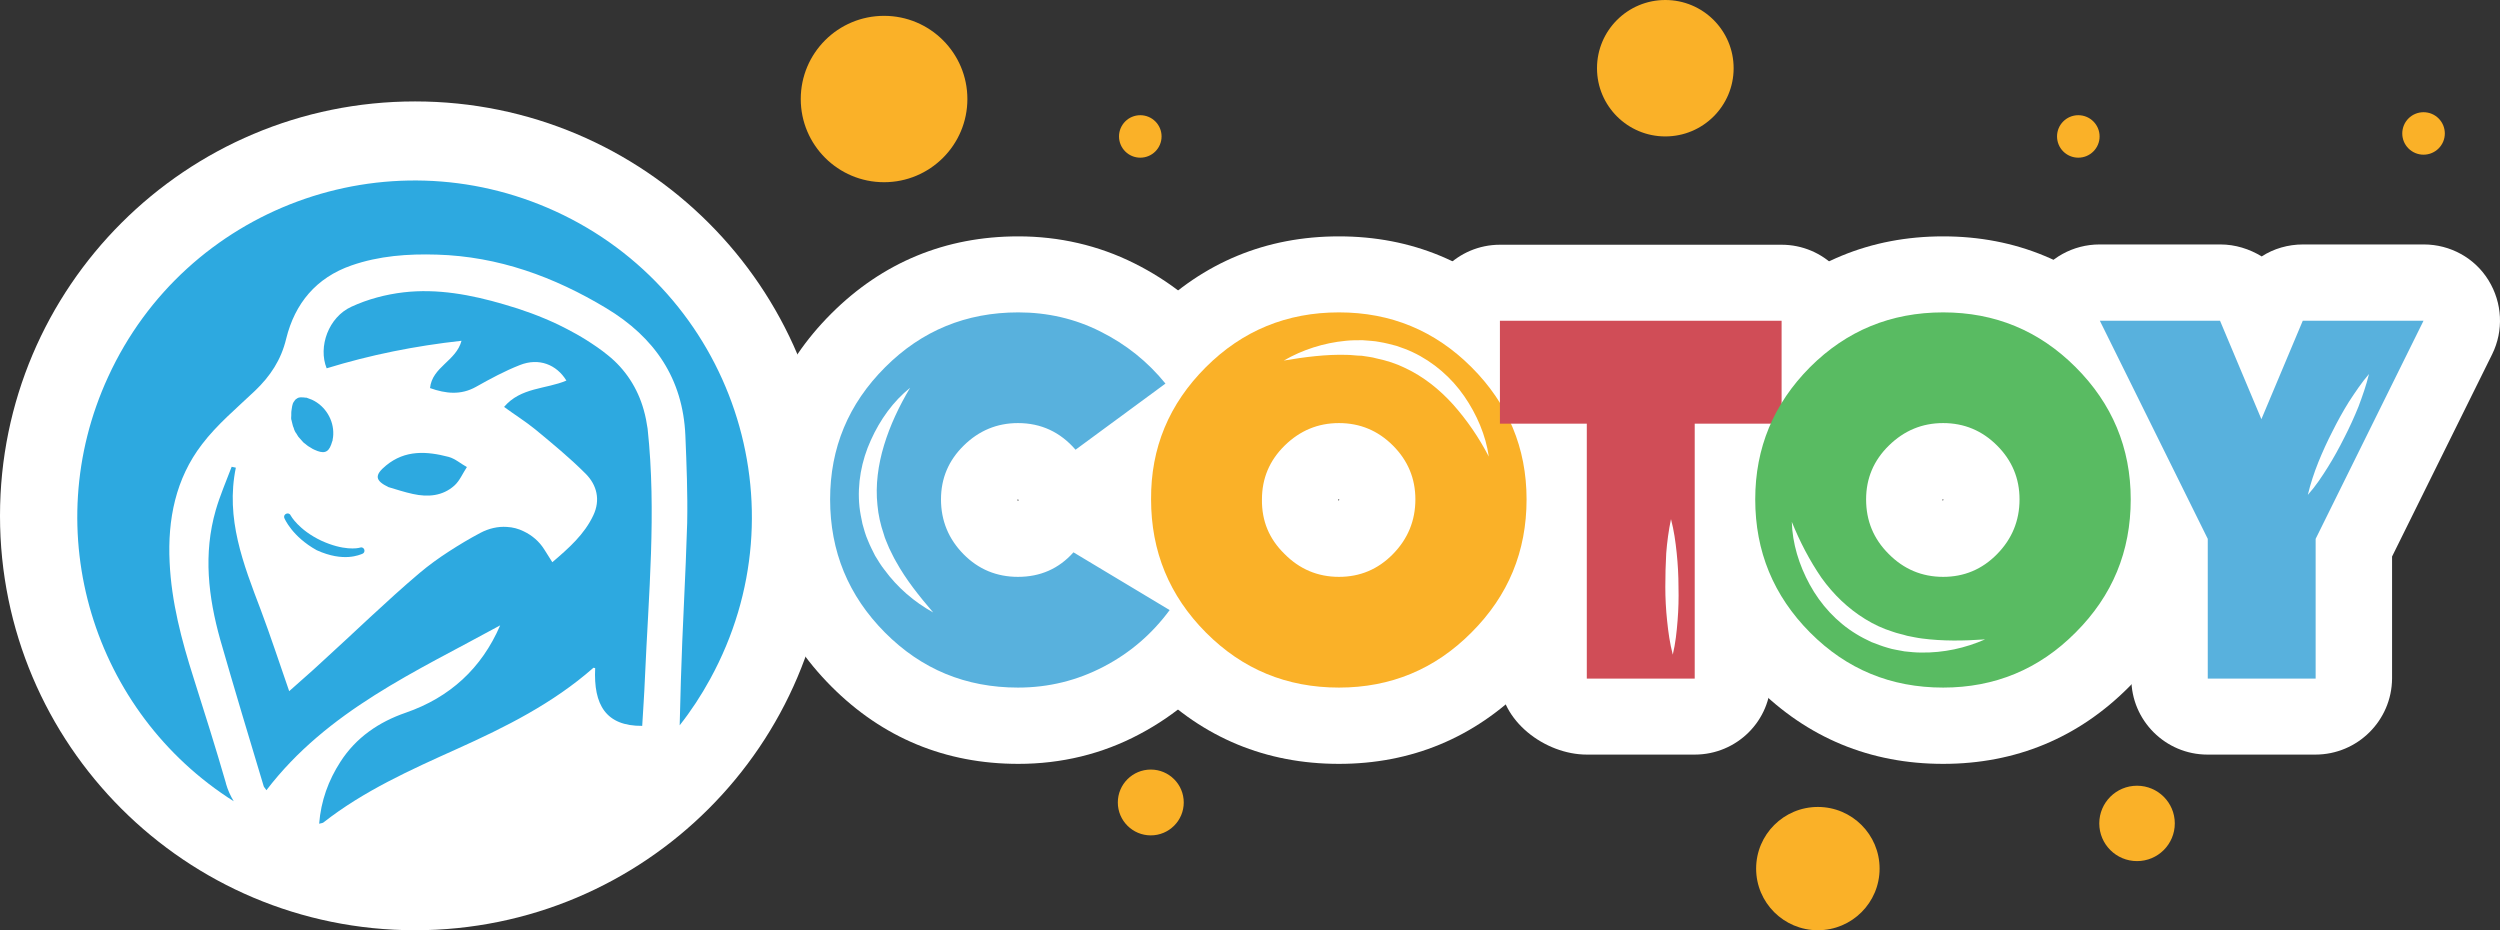 <svg width="86" height="32" viewBox="0 0 86 32" fill="none" xmlns="http://www.w3.org/2000/svg">
<rect x="0" y="0" width="86" height="32" fill="#333333" stroke="none"/>
<g id="Group">
<path id="Vector" d="M14.278 32C22.164 32 28.556 25.618 28.556 17.745C28.556 9.872 22.164 3.489 14.278 3.489C6.392 3.489 0 9.872 0 17.745C0 25.618 6.392 32 14.278 32Z" fill="white"/>
<g id="Group_2">
<path id="Vector_2" d="M3.722 12.959C6.392 7.143 13.278 4.601 19.103 7.267C25.175 10.046 27.69 17.405 24.432 23.354C24.123 23.92 23.773 24.455 23.381 24.95L23.422 23.416C23.474 21.604 23.587 19.803 23.639 17.992C23.659 16.993 23.618 15.985 23.577 14.986C23.494 13.02 22.515 11.6 20.855 10.601C19.061 9.521 17.144 8.821 15.031 8.759C14.031 8.728 13.041 8.8 12.092 9.13C10.876 9.552 10.144 10.437 9.845 11.651C9.67 12.382 9.299 12.938 8.773 13.442C8.144 14.039 7.464 14.605 6.948 15.285C6.041 16.468 5.763 17.868 5.835 19.34C5.897 20.709 6.247 22.026 6.66 23.323C7.041 24.527 7.423 25.732 7.773 26.946V26.957C7.835 27.173 7.928 27.379 8.041 27.564C3.206 24.507 1.268 18.28 3.722 12.959Z" fill="#2DA9E0"/>
<path id="Vector_3" d="M12.392 18.836C12.536 18.794 12.598 19 12.464 19.052C12.371 19.083 11.825 19.35 10.897 18.928C10.041 18.455 9.784 17.827 9.784 17.827C9.722 17.683 9.938 17.59 10 17.734C10 17.734 10.268 18.228 11.052 18.599C11.815 18.949 12.299 18.867 12.392 18.836Z" fill="#2DA9E0"/>
<path id="Vector_4" d="M13.278 16.015C13.938 15.47 14.68 15.521 15.433 15.717C15.659 15.779 15.855 15.954 16.061 16.067C15.917 16.283 15.814 16.54 15.629 16.705C15.226 17.065 14.721 17.107 14.206 16.993C13.917 16.931 13.639 16.839 13.361 16.756C12.897 16.53 12.876 16.345 13.278 16.015Z" fill="#2DA9E0"/>
<path id="Vector_5" d="M10.814 15.47C10.814 15.46 10.814 15.46 10.814 15.47C10.804 15.46 10.804 15.46 10.814 15.47C10.763 15.449 10.732 15.429 10.701 15.408C10.67 15.388 10.629 15.367 10.598 15.346C10.567 15.326 10.536 15.295 10.495 15.264C10.464 15.243 10.433 15.223 10.412 15.192C10.381 15.161 10.361 15.13 10.33 15.099C10.309 15.069 10.278 15.048 10.258 15.017C10.237 14.986 10.216 14.945 10.196 14.914C10.175 14.883 10.154 14.863 10.144 14.832C10.123 14.791 10.113 14.76 10.103 14.719C10.092 14.688 10.072 14.657 10.072 14.636C10.062 14.595 10.051 14.554 10.041 14.513C10.031 14.482 10.031 14.451 10.02 14.43C10.01 14.379 10.02 14.338 10.02 14.286C10.02 14.255 10.02 14.235 10.02 14.204C10.02 14.132 10.041 14.05 10.051 13.967C10.062 13.905 10.082 13.854 10.113 13.813C10.113 13.813 10.113 13.803 10.123 13.803C10.144 13.761 10.175 13.73 10.216 13.71L10.226 13.7C10.258 13.679 10.299 13.669 10.34 13.669C10.35 13.669 10.35 13.669 10.361 13.669C10.402 13.669 10.453 13.669 10.505 13.679H10.515H10.525C10.536 13.679 10.546 13.679 10.567 13.689C10.629 13.71 10.68 13.73 10.732 13.751C11.196 13.967 11.484 14.451 11.464 14.945V14.955C11.464 15.007 11.453 15.069 11.443 15.12C11.443 15.141 11.443 15.161 11.433 15.171C11.422 15.192 11.422 15.213 11.412 15.233C11.402 15.254 11.402 15.274 11.392 15.295C11.288 15.583 11.123 15.614 10.814 15.47Z" fill="#2DA9E0"/>
<path id="Vector_6" d="M8.969 20.977C9.309 21.882 9.608 22.798 9.948 23.776C10.299 23.457 10.68 23.138 11.041 22.798C12.175 21.769 13.268 20.699 14.433 19.711C14.752 19.443 15.092 19.196 15.443 18.97C15.793 18.743 16.154 18.527 16.525 18.331C16.814 18.177 17.134 18.105 17.433 18.126C17.639 18.136 17.835 18.187 18.02 18.28C18.299 18.414 18.546 18.62 18.721 18.898C18.804 19.031 18.886 19.165 19 19.34C19.567 18.856 20.103 18.383 20.412 17.724C20.659 17.199 20.536 16.685 20.144 16.294C19.598 15.748 19.01 15.264 18.412 14.77C18.082 14.502 17.721 14.276 17.34 13.998C17.917 13.319 18.783 13.391 19.484 13.092C19.144 12.537 18.536 12.3 17.886 12.557C17.36 12.763 16.866 13.031 16.371 13.309C15.855 13.597 15.34 13.545 14.793 13.35C14.866 12.619 15.69 12.423 15.876 11.723C14.278 11.899 12.742 12.207 11.237 12.67C10.938 11.929 11.299 10.91 12.092 10.55C12.649 10.293 13.268 10.128 13.886 10.056C15.051 9.922 16.206 10.138 17.329 10.468C17.979 10.653 18.598 10.88 19.206 11.168C19.422 11.271 19.628 11.384 19.835 11.497C19.948 11.559 20.061 11.631 20.165 11.693C20.422 11.857 20.67 12.022 20.907 12.217C21.515 12.701 21.938 13.36 22.144 14.101C22.206 14.317 22.247 14.533 22.278 14.749C22.587 17.621 22.309 20.472 22.185 23.334C22.164 23.879 22.123 24.425 22.092 24.97C20.845 24.98 20.412 24.25 20.474 22.984C20.453 22.984 20.422 22.963 20.412 22.973C19.02 24.198 17.391 25.011 15.721 25.763C14.123 26.483 12.515 27.204 11.123 28.295C11.092 28.315 11.062 28.315 10.979 28.336C11.041 27.543 11.299 26.843 11.711 26.205C12.247 25.372 13.031 24.836 13.958 24.517C15.474 23.992 16.567 22.994 17.206 21.512C14.319 23.097 11.257 24.445 9.165 27.183C9.113 27.101 9.082 27.08 9.072 27.049C8.567 25.372 8.062 23.694 7.577 22.006C7.165 20.534 6.989 19.052 7.422 17.549C7.567 17.045 7.783 16.551 7.969 16.057C8.02 16.067 8.062 16.077 8.113 16.088C7.752 17.837 8.371 19.402 8.969 20.977Z" fill="#2DA9E0"/>
</g>
<path id="Vector_7" d="M30.412 6.268C31.994 6.268 33.278 4.987 33.278 3.407C33.278 1.826 31.994 0.545 30.412 0.545C28.829 0.545 27.546 1.826 27.546 3.407C27.546 4.987 28.829 6.268 30.412 6.268Z" fill="#FAB128"/>
<path id="Vector_8" d="M62.535 32C63.708 32 64.658 31.051 64.658 29.88C64.658 28.709 63.708 27.759 62.535 27.759C61.362 27.759 60.411 28.709 60.411 29.88C60.411 31.051 61.362 32 62.535 32Z" fill="#FAB128"/>
<path id="Vector_9" d="M73.514 29.622C74.231 29.622 74.813 29.042 74.813 28.325C74.813 27.609 74.231 27.029 73.514 27.029C72.796 27.029 72.215 27.609 72.215 28.325C72.215 29.042 72.796 29.622 73.514 29.622Z" fill="#FAB128"/>
<path id="Vector_10" d="M57.287 4.693C58.585 4.693 59.637 3.643 59.637 2.347C59.637 1.051 58.585 0 57.287 0C55.989 0 54.937 1.051 54.937 2.347C54.937 3.643 55.989 4.693 57.287 4.693Z" fill="#FAB128"/>
<path id="Vector_11" d="M39.226 5.424C39.63 5.424 39.958 5.097 39.958 4.693C39.958 4.29 39.63 3.963 39.226 3.963C38.822 3.963 38.494 4.29 38.494 4.693C38.494 5.097 38.822 5.424 39.226 5.424Z" fill="#FAB128"/>
<path id="Vector_12" d="M71.494 5.424C71.898 5.424 72.226 5.097 72.226 4.693C72.226 4.29 71.898 3.963 71.494 3.963C71.089 3.963 70.762 4.29 70.762 4.693C70.762 5.097 71.089 5.424 71.494 5.424Z" fill="#FAB128"/>
<path id="Vector_13" d="M83.37 5.321C83.774 5.321 84.102 4.994 84.102 4.591C84.102 4.187 83.774 3.86 83.37 3.86C82.965 3.86 82.638 4.187 82.638 4.591C82.638 4.994 82.965 5.321 83.37 5.321Z" fill="#FAB128"/>
<path id="Vector_14" d="M39.587 28.737C40.213 28.737 40.721 28.23 40.721 27.605C40.721 26.98 40.213 26.473 39.587 26.473C38.961 26.473 38.453 26.98 38.453 27.605C38.453 28.23 38.961 28.737 39.587 28.737Z" fill="#FAB128"/>
<g id="Group_3">
<g id="Group_4">
<path id="Vector_15" d="M30.453 12.629C31.71 11.373 33.236 10.746 35.03 10.746C36.03 10.746 36.978 10.962 37.855 11.404C38.741 11.847 39.483 12.444 40.092 13.195L36.999 15.47C36.473 14.863 35.813 14.554 35.02 14.554C34.298 14.554 33.679 14.811 33.154 15.326C32.628 15.841 32.37 16.458 32.37 17.178C32.37 17.909 32.628 18.537 33.143 19.062C33.659 19.587 34.288 19.844 35.02 19.844C35.782 19.844 36.422 19.567 36.927 19L40.236 20.987C39.628 21.81 38.875 22.459 37.968 22.932C37.061 23.406 36.081 23.653 35.02 23.653C33.226 23.653 31.7 23.025 30.442 21.759C29.185 20.493 28.556 18.97 28.556 17.178C28.556 15.408 29.185 13.895 30.453 12.629Z" fill="white"/>
<path id="Vector_16" d="M35.03 26.277C32.525 26.277 30.36 25.382 28.597 23.612C26.834 21.841 25.938 19.68 25.938 17.189C25.938 14.698 26.834 12.547 28.597 10.787C30.36 9.027 32.525 8.131 35.03 8.131C36.432 8.131 37.783 8.44 39.02 9.058C40.236 9.665 41.288 10.499 42.133 11.549C42.587 12.104 42.782 12.815 42.69 13.525C42.597 14.235 42.226 14.873 41.648 15.295L39.04 17.22L41.597 18.753C42.226 19.134 42.669 19.762 42.813 20.483C42.958 21.203 42.793 21.954 42.35 22.551C41.504 23.684 40.442 24.6 39.195 25.258C37.917 25.938 36.515 26.277 35.03 26.277ZM34.999 17.209C34.999 17.209 35.01 17.22 35.02 17.23C35.03 17.22 35.04 17.209 35.04 17.209C35.04 17.209 35.03 17.199 35.03 17.189C35.03 17.189 35.03 17.189 35.02 17.179C35.02 17.179 35.01 17.189 34.999 17.189C34.999 17.189 34.999 17.199 34.999 17.209C34.999 17.199 34.999 17.199 34.999 17.209Z" fill="white"/>
</g>
<g id="Group_5">
<path id="Vector_17" d="M41.483 12.629C42.741 11.373 44.267 10.746 46.06 10.746C47.844 10.746 49.359 11.373 50.617 12.629C51.875 13.885 52.514 15.408 52.514 17.178C52.514 18.97 51.885 20.493 50.617 21.759C49.359 23.025 47.834 23.653 46.06 23.653C44.267 23.653 42.741 23.025 41.483 21.759C40.225 20.493 39.597 18.97 39.597 17.178C39.586 15.408 40.215 13.895 41.483 12.629ZM44.184 19.052C44.7 19.577 45.328 19.844 46.06 19.844C46.782 19.844 47.401 19.587 47.916 19.062C48.431 18.537 48.689 17.909 48.689 17.178C48.689 16.458 48.431 15.841 47.916 15.326C47.401 14.811 46.782 14.554 46.06 14.554C45.339 14.554 44.72 14.811 44.194 15.326C43.669 15.841 43.411 16.458 43.411 17.178C43.401 17.92 43.658 18.537 44.184 19.052Z" fill="white"/>
<path id="Vector_18" d="M46.06 26.277C43.555 26.277 41.39 25.382 39.628 23.612C37.865 21.841 36.968 19.68 36.968 17.189C36.968 14.698 37.865 12.547 39.628 10.787C41.39 9.027 43.555 8.131 46.06 8.131C48.555 8.131 50.71 9.027 52.473 10.787C54.236 12.547 55.132 14.708 55.132 17.189C55.132 19.69 54.236 21.852 52.473 23.612C50.71 25.382 48.545 26.277 46.06 26.277ZM46.029 17.199C46.04 17.209 46.05 17.22 46.05 17.22C46.06 17.209 46.06 17.209 46.071 17.199V17.189L46.06 17.179C46.06 17.179 46.06 17.179 46.05 17.168C46.05 17.179 46.04 17.179 46.029 17.199Z" fill="white"/>
</g>
<g id="Group_6">
<path id="Vector_19" d="M51.597 11.034H61.287V14.574H58.298V23.344H54.586V14.574H51.597V11.034Z" fill="white"/>
<path id="Vector_20" d="M58.298 25.958H54.587C53.143 25.958 51.597 24.785 51.597 23.344L51.968 17.189H51.597C50.154 17.189 48.979 16.015 48.979 14.575V11.034C48.979 9.593 50.154 8.419 51.597 8.419H61.288C62.731 8.419 63.906 9.593 63.906 11.034V14.575C63.906 16.015 62.731 17.189 61.288 17.189H60.916V23.344C60.927 24.785 59.752 25.958 58.298 25.958Z" fill="white"/>
</g>
<g id="Group_7">
<path id="Vector_21" d="M62.267 12.629C63.524 11.373 65.05 10.746 66.844 10.746C68.627 10.746 70.143 11.373 71.4 12.629C72.658 13.885 73.297 15.408 73.297 17.178C73.297 18.97 72.668 20.493 71.4 21.759C70.143 23.025 68.617 23.653 66.844 23.653C65.05 23.653 63.524 23.025 62.267 21.759C61.009 20.493 60.38 18.97 60.38 17.178C60.38 15.408 61.009 13.895 62.267 12.629ZM64.968 19.052C65.483 19.577 66.112 19.844 66.844 19.844C67.566 19.844 68.184 19.587 68.7 19.062C69.215 18.537 69.473 17.909 69.473 17.178C69.473 16.458 69.215 15.841 68.7 15.326C68.184 14.811 67.566 14.554 66.844 14.554C66.122 14.554 65.504 14.811 64.978 15.326C64.452 15.841 64.194 16.458 64.194 17.178C64.194 17.92 64.452 18.537 64.968 19.052Z" fill="white"/>
<path id="Vector_22" d="M66.844 26.277C64.339 26.277 62.174 25.382 60.411 23.612C58.648 21.841 57.751 19.68 57.751 17.189C57.751 14.698 58.648 12.547 60.411 10.787C62.174 9.027 64.339 8.131 66.844 8.131C69.339 8.131 71.493 9.027 73.256 10.787C75.019 12.547 75.916 14.708 75.916 17.189C75.916 19.69 75.019 21.852 73.256 23.612C71.504 25.382 69.339 26.277 66.844 26.277ZM66.813 17.199C66.823 17.199 66.823 17.199 66.813 17.199C66.823 17.209 66.834 17.22 66.834 17.22C66.844 17.209 66.844 17.209 66.854 17.199V17.189L66.844 17.179C66.844 17.179 66.844 17.179 66.834 17.168C66.834 17.179 66.834 17.179 66.813 17.199C66.823 17.199 66.823 17.189 66.813 17.199Z" fill="white"/>
</g>
<g id="Group_8">
<path id="Vector_23" d="M76.369 11.034L77.792 14.42L79.215 11.034H83.369L79.658 18.537V23.344H75.947V18.537L72.235 11.034H76.369Z" fill="white"/>
<path id="Vector_24" d="M79.648 25.958H75.936C74.493 25.958 73.318 24.785 73.318 23.344V19.145L69.875 12.187C69.473 11.373 69.524 10.416 69.998 9.644C70.473 8.872 71.318 8.409 72.225 8.409H76.38C76.895 8.409 77.38 8.564 77.802 8.821C78.215 8.553 78.71 8.409 79.225 8.409H83.379C84.287 8.409 85.132 8.872 85.606 9.644C86.081 10.416 86.132 11.373 85.73 12.187L82.287 19.145V23.344C82.276 24.785 81.101 25.958 79.648 25.958Z" fill="white"/>
</g>
</g>
<g id="Group_9">
<path id="Vector_25" d="M30.453 12.629C31.71 11.373 33.236 10.746 35.03 10.746C36.03 10.746 36.978 10.962 37.854 11.404C38.741 11.847 39.483 12.444 40.092 13.195L36.999 15.47C36.473 14.863 35.813 14.554 35.019 14.554C34.298 14.554 33.679 14.811 33.154 15.326C32.628 15.841 32.37 16.458 32.37 17.178C32.37 17.909 32.628 18.537 33.143 19.062C33.659 19.587 34.288 19.844 35.019 19.844C35.782 19.844 36.422 19.567 36.927 19L40.236 20.987C39.628 21.81 38.875 22.459 37.968 22.932C37.061 23.406 36.081 23.653 35.019 23.653C33.226 23.653 31.7 23.025 30.442 21.759C29.184 20.493 28.556 18.97 28.556 17.178C28.556 15.408 29.184 13.895 30.453 12.629Z" fill="#58B1DD"/>
<path id="Vector_26" d="M41.483 12.629C42.741 11.373 44.267 10.746 46.06 10.746C47.844 10.746 49.359 11.373 50.617 12.629C51.875 13.885 52.514 15.408 52.514 17.178C52.514 18.97 51.885 20.493 50.617 21.759C49.359 23.025 47.834 23.653 46.06 23.653C44.267 23.653 42.741 23.025 41.483 21.759C40.225 20.493 39.597 18.97 39.597 17.178C39.586 15.408 40.215 13.895 41.483 12.629ZM44.184 19.052C44.7 19.577 45.328 19.844 46.06 19.844C46.782 19.844 47.401 19.587 47.916 19.062C48.431 18.537 48.689 17.909 48.689 17.178C48.689 16.458 48.431 15.841 47.916 15.326C47.401 14.811 46.782 14.554 46.06 14.554C45.339 14.554 44.72 14.811 44.194 15.326C43.669 15.841 43.411 16.458 43.411 17.178C43.401 17.92 43.658 18.537 44.184 19.052Z" fill="#FAB128"/>
<path id="Vector_27" d="M51.597 11.034H61.287V14.574H58.298V23.344H54.586V14.574H51.597V11.034Z" fill="#D04D57"/>
<path id="Vector_28" d="M62.266 12.629C63.524 11.373 65.05 10.746 66.844 10.746C68.627 10.746 70.142 11.373 71.4 12.629C72.658 13.885 73.297 15.408 73.297 17.178C73.297 18.97 72.668 20.493 71.4 21.759C70.142 23.025 68.617 23.653 66.844 23.653C65.05 23.653 63.524 23.025 62.266 21.759C61.009 20.493 60.38 18.97 60.38 17.178C60.38 15.408 61.009 13.895 62.266 12.629ZM64.967 19.052C65.483 19.577 66.112 19.844 66.844 19.844C67.565 19.844 68.184 19.587 68.699 19.062C69.215 18.537 69.472 17.909 69.472 17.178C69.472 16.458 69.215 15.841 68.699 15.326C68.184 14.811 67.565 14.554 66.844 14.554C66.122 14.554 65.504 14.811 64.978 15.326C64.452 15.841 64.194 16.458 64.194 17.178C64.194 17.92 64.452 18.537 64.967 19.052Z" fill="#59BB62"/>
<path id="Vector_29" d="M76.369 11.034L77.792 14.42L79.215 11.034H83.369L79.658 18.537V23.344H75.947V18.537L72.235 11.034H76.369Z" fill="#58B1DD"/>
<path id="Vector_30" d="M31.308 13.339C30.731 13.803 30.277 14.43 29.958 15.141C29.638 15.841 29.483 16.643 29.566 17.436C29.587 17.631 29.628 17.827 29.669 18.023C29.721 18.208 29.772 18.403 29.855 18.589C29.927 18.774 30.02 18.949 30.102 19.114C30.205 19.278 30.298 19.443 30.422 19.597C30.875 20.215 31.452 20.709 32.102 21.069C31.617 20.503 31.164 19.937 30.824 19.319C30.731 19.165 30.669 19.011 30.587 18.856C30.525 18.692 30.442 18.537 30.401 18.372C30.288 18.043 30.215 17.714 30.184 17.374C30.112 16.695 30.205 15.995 30.411 15.316C30.617 14.636 30.927 13.977 31.308 13.339Z" fill="white"/>
<path id="Vector_31" d="M51.215 15.707C51.111 14.976 50.802 14.255 50.369 13.628C49.936 13 49.318 12.454 48.596 12.115C48.421 12.032 48.225 11.96 48.039 11.898C47.843 11.847 47.658 11.796 47.462 11.765C47.266 11.723 47.07 11.723 46.874 11.703C46.678 11.703 46.483 11.703 46.297 11.723C45.534 11.796 44.802 12.032 44.163 12.403C44.895 12.279 45.617 12.187 46.318 12.207C46.493 12.207 46.668 12.238 46.843 12.238C47.019 12.269 47.184 12.279 47.359 12.331C47.699 12.403 48.029 12.506 48.338 12.66C48.957 12.948 49.514 13.391 49.988 13.916C50.462 14.451 50.874 15.048 51.215 15.707Z" fill="white"/>
<path id="Vector_32" d="M61.638 17.95C61.658 18.692 61.885 19.433 62.256 20.112C62.627 20.791 63.174 21.398 63.854 21.81C64.019 21.913 64.205 22.006 64.38 22.088C64.566 22.16 64.751 22.232 64.937 22.284C65.122 22.345 65.318 22.366 65.514 22.407C65.71 22.428 65.895 22.448 66.091 22.448C66.864 22.459 67.607 22.294 68.287 21.995C67.545 22.047 66.823 22.057 66.122 21.965C65.947 21.944 65.772 21.903 65.607 21.872C65.442 21.82 65.266 21.79 65.102 21.728C64.772 21.625 64.462 21.481 64.163 21.296C63.576 20.935 63.071 20.452 62.658 19.875C62.256 19.288 61.916 18.64 61.638 17.95Z" fill="white"/>
<g id="Group_10">
<path id="Vector_33" d="M81.493 12.866C81.4 13.257 81.266 13.628 81.132 13.988C80.987 14.348 80.822 14.708 80.647 15.048C80.472 15.398 80.286 15.738 80.08 16.067C79.874 16.396 79.657 16.726 79.389 17.024C79.482 16.633 79.606 16.263 79.75 15.902C79.895 15.542 80.06 15.182 80.235 14.842C80.41 14.492 80.596 14.153 80.802 13.823C81.018 13.494 81.235 13.165 81.493 12.866Z" fill="white"/>
</g>
<g id="Group_11">
<path id="Vector_34" d="M57.482 17.858C57.585 18.249 57.637 18.63 57.678 19.021C57.719 19.412 57.74 19.803 57.74 20.184C57.75 20.575 57.74 20.966 57.709 21.347C57.678 21.738 57.637 22.129 57.544 22.52C57.441 22.129 57.39 21.749 57.349 21.357C57.307 20.966 57.287 20.575 57.287 20.194C57.287 19.803 57.297 19.412 57.318 19.031C57.349 18.64 57.4 18.249 57.482 17.858Z" fill="white"/>
</g>
</g>
</g>
</svg>
